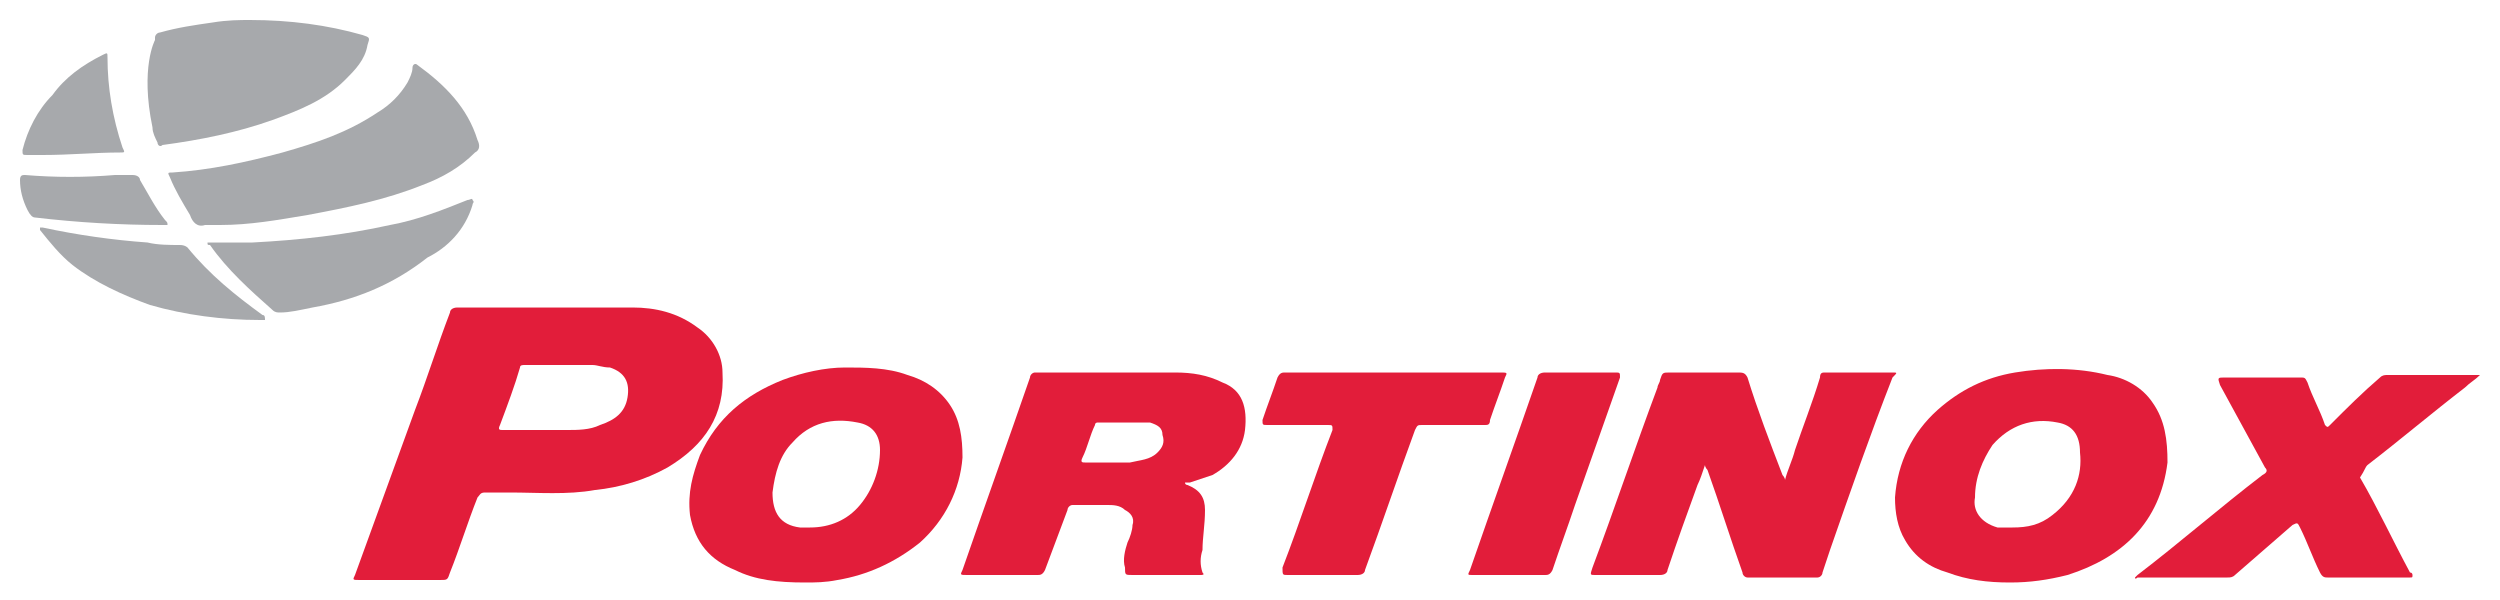 <?xml version="1.0" encoding="utf-8"?>
<!-- Generator: Adobe Illustrator 27.9.3, SVG Export Plug-In . SVG Version: 9.03 Build 53313)  -->
<svg version="1.1" id="Layer_1" xmlns="http://www.w3.org/2000/svg" xmlns:xlink="http://www.w3.org/1999/xlink" x="0px" y="0px"
	 viewBox="0 0 100 24" style="enable-background:new 0 0 100 24;" xml:space="preserve">
<style type="text/css">
	.st0{fill:#E21D3A;}
	.st1{fill:#A7A9AC;}
</style>
<g>
	<path class="st0" d="M28.9,14.9c0-0.7-0.4-1.4-1-1.8c-0.8-0.6-1.7-0.8-2.6-0.8c-1.2,0-2.3,0-3.5,0c0,0,0,0,0,0c-1.2,0-2.3,0-3.5,0
		c-0.2,0-0.3,0.1-0.3,0.2c-0.5,1.3-0.9,2.6-1.4,3.9c-0.8,2.2-1.6,4.4-2.4,6.6c-0.1,0.2-0.1,0.2,0.2,0.2c1.1,0,2.1,0,3.2,0
		c0.3,0,0.3,0,0.4-0.3c0.4-1,0.7-2,1.1-3c0.1-0.1,0.1-0.2,0.3-0.2c0.3,0,0.7,0,1,0c1.1,0,2.3,0.1,3.4-0.1c1-0.1,2-0.4,2.9-0.9
		C28.2,17.8,29,16.6,28.9,14.9z M25.1,15.9C25,16.5,24.6,16.8,24,17c-0.4,0.2-0.9,0.2-1.3,0.2c-0.4,0-0.8,0-1.2,0
		c-0.5,0-0.9,0-1.4,0c-0.1,0-0.2,0-0.1-0.2c0.3-0.8,0.6-1.6,0.8-2.3c0-0.1,0.1-0.1,0.2-0.1c0.9,0,1.8,0,2.7,0c0.2,0,0.4,0.1,0.7,0.1
		C25,14.9,25.2,15.3,25.1,15.9z"/>
	<path class="st0" d="M75.7,14.9c-0.9,0-1.8,0-2.7,0c-0.1,0-0.2,0-0.2,0.2c-0.3,1-0.7,2-1,2.9c-0.1,0.4-0.3,0.8-0.4,1.2
		c0-0.1-0.1-0.2-0.1-0.2c-0.5-1.3-1-2.6-1.4-3.9c-0.1-0.2-0.2-0.2-0.4-0.2c-0.9,0-1.8,0-2.7,0c-0.3,0-0.3,0-0.4,0.3
		c0,0.1-0.1,0.2-0.1,0.3c-0.9,2.4-1.7,4.8-2.6,7.2C63.6,23,63.6,23,63.8,23c0.9,0,1.8,0,2.6,0c0.2,0,0.3-0.1,0.3-0.2
		c0.4-1.2,0.8-2.3,1.2-3.4c0.1-0.2,0.2-0.5,0.3-0.8c0,0.1,0.1,0.2,0.1,0.2c0.5,1.4,0.9,2.7,1.4,4.1c0,0.1,0.1,0.2,0.2,0.2
		c0.9,0,1.9,0,2.8,0c0.1,0,0.2-0.1,0.2-0.2c0.1-0.3,0.2-0.6,0.3-0.9c0.8-2.3,1.6-4.6,2.5-6.9C75.9,14.9,75.9,14.9,75.7,14.9z"/>
	<path class="st0" d="M48.9,15.3c-0.6-0.3-1.2-0.4-1.9-0.4c-1.9,0-3.7,0-5.6,0c-0.1,0-0.2,0.1-0.2,0.2c-0.9,2.6-1.8,5.1-2.7,7.7
		C38.4,23,38.4,23,38.7,23c0.9,0,1.8,0,2.8,0c0.1,0,0.2,0,0.3-0.2c0.3-0.8,0.6-1.6,0.9-2.4c0-0.1,0.1-0.2,0.2-0.2c0.5,0,0.9,0,1.4,0
		c0.2,0,0.5,0,0.7,0.2c0.2,0.1,0.4,0.3,0.3,0.6c0,0.2-0.1,0.5-0.2,0.7c-0.1,0.3-0.2,0.7-0.1,1C45,23,45,23,45.3,23
		c0.4,0,0.7,0,1.1,0c0.5,0,1.1,0,1.6,0c0.1,0,0.2,0,0.1-0.1c-0.1-0.3-0.1-0.6,0-0.9c0-0.5,0.1-1,0.1-1.6c0-0.5-0.2-0.8-0.7-1
		c0,0-0.1,0-0.1-0.1c0.1,0,0.1,0,0.2,0c0.3-0.1,0.6-0.2,0.9-0.3c0.7-0.4,1.2-1,1.3-1.8C49.9,16.3,49.7,15.6,48.9,15.3z M46.3,18.1
		c-0.3,0.3-0.7,0.3-1.1,0.4c-0.3,0-0.6,0-0.9,0c0,0,0,0,0,0c-0.3,0-0.6,0-0.9,0c-0.1,0-0.2,0-0.1-0.2c0.2-0.4,0.3-0.9,0.5-1.3
		c0-0.1,0.1-0.1,0.1-0.1c0.7,0,1.3,0,2,0c0,0,0.1,0,0.1,0c0.3,0.1,0.5,0.2,0.5,0.5C46.6,17.7,46.5,17.9,46.3,18.1z"/>
	<path class="st0" d="M38,16.2c-0.4-0.6-1-1-1.7-1.2c-0.8-0.3-1.7-0.3-2.5-0.3c-0.8,0-1.7,0.2-2.5,0.5c-1.5,0.6-2.6,1.5-3.3,3
		c-0.3,0.8-0.5,1.5-0.4,2.4c0.2,1.1,0.8,1.8,1.8,2.2c0.8,0.4,1.7,0.5,2.8,0.5c0.4,0,0.8,0,1.3-0.1c1.2-0.2,2.3-0.7,3.3-1.5
		c1-0.9,1.6-2.1,1.7-3.4C38.5,17.5,38.4,16.8,38,16.2z M34.4,20.2c-0.5,0.6-1.2,0.9-2,0.9c-0.1,0-0.3,0-0.4,0
		c-0.8-0.1-1.1-0.6-1.1-1.4c0.1-0.8,0.3-1.5,0.8-2c0.7-0.8,1.6-1,2.6-0.8c0.6,0.1,0.9,0.5,0.9,1.1C35.2,18.8,34.9,19.6,34.4,20.2z"
		/>
	<path class="st0" d="M86.1,16.1c-0.4-0.6-1.1-1-1.8-1.1c-1.2-0.3-2.5-0.3-3.7-0.1c-1.2,0.2-2.2,0.7-3.1,1.5c-1,0.9-1.6,2.1-1.7,3.5
		c0,0.6,0.1,1.2,0.4,1.7c0.4,0.7,1,1.1,1.7,1.3c0.8,0.3,1.6,0.4,2.5,0.4c0.8,0,1.5-0.1,2.3-0.3c2.2-0.7,3.7-2.1,4-4.5
		C86.7,17.6,86.6,16.8,86.1,16.1z M82.1,20.6c-0.5,0.4-1,0.5-1.6,0.5c-0.2,0-0.4,0-0.6,0c-0.7-0.2-1-0.7-0.9-1.2
		c0-0.8,0.3-1.5,0.7-2.1c0.7-0.8,1.6-1.1,2.6-0.9c0.6,0.1,0.9,0.5,0.9,1.2C83.3,19,83,19.9,82.1,20.6z"/>
	<path class="st0" d="M94.7,18.6c1.3-1,2.6-2.1,3.9-3.1c0.2-0.2,0.4-0.3,0.6-0.5c0,0,0,0,0,0c0,0-0.1,0-0.1,0c-1.2,0-2.4,0-3.6,0
		c-0.1,0-0.2,0-0.3,0.1c-0.7,0.6-1.3,1.2-2,1.9c-0.1,0.1-0.1,0.1-0.2,0c-0.2-0.6-0.5-1.1-0.7-1.7c-0.1-0.2-0.1-0.2-0.3-0.2
		c-1,0-2,0-3,0c-0.3,0-0.3,0-0.2,0.3c0.6,1.1,1.2,2.2,1.8,3.3c0.1,0.1,0.1,0.2-0.1,0.3c-1.7,1.3-3.3,2.7-5,4c0,0-0.1,0.1-0.1,0.1
		c0,0.1,0.1,0,0.1,0c1.2,0,2.4,0,3.6,0c0.1,0,0.2,0,0.3-0.1c0.8-0.7,1.5-1.3,2.3-2c0.2-0.1,0.2-0.1,0.3,0.1c0.3,0.6,0.5,1.2,0.8,1.8
		c0.1,0.2,0.2,0.2,0.3,0.2c1.1,0,2.1,0,3.2,0c0,0,0.1,0,0.1,0c0.1,0,0.1,0,0.1-0.1c0,0,0-0.1-0.1-0.1c-0.7-1.3-1.3-2.6-2-3.8
		C94.6,18.8,94.6,18.7,94.7,18.6z"/>
	<path class="st0" d="M59.4,17c0.1,0,0.2,0,0.2-0.2c0.2-0.6,0.4-1.1,0.6-1.7c0.1-0.2,0.1-0.2-0.2-0.2c-1.4,0-2.9,0-4.3,0
		c-1.4,0-2.9,0-4.3,0c-0.1,0-0.2,0-0.3,0.2c-0.2,0.6-0.4,1.1-0.6,1.7C50.5,17,50.5,17,50.7,17c0.8,0,1.6,0,2.4,0
		c0.2,0,0.2,0,0.2,0.2c-0.7,1.8-1.3,3.7-2,5.5C51.3,23,51.3,23,51.5,23c0.9,0,1.9,0,2.8,0c0.2,0,0.3-0.1,0.3-0.2
		c0.7-1.9,1.3-3.7,2-5.6c0.1-0.2,0.1-0.2,0.3-0.2C57.7,17,58.6,17,59.4,17z"/>
	<path class="st1" d="M6.9,6.9c-0.2,0-0.2,0-0.1,0.2c0.2,0.5,0.5,1,0.8,1.5C7.7,8.9,7.9,9.1,8.2,9c0.2,0,0.4,0,0.6,0
		c1.2,0,2.3-0.2,3.5-0.4c1.6-0.3,3.1-0.6,4.6-1.2c0.8-0.3,1.5-0.7,2.1-1.3c0.2-0.1,0.2-0.3,0.1-0.5c-0.4-1.3-1.3-2.2-2.4-3
		c-0.1-0.1-0.2,0-0.2,0.1c0,0.2-0.1,0.4-0.2,0.6c-0.3,0.5-0.7,0.9-1.2,1.2c-1.2,0.8-2.4,1.2-3.8,1.6C9.8,6.5,8.4,6.8,6.9,6.9z"/>
	<path class="st0" d="M64.6,14.9c-0.5,0-1,0-1.4,0c-0.5,0-0.9,0-1.4,0c-0.2,0-0.3,0.1-0.3,0.2c-0.9,2.6-1.8,5.1-2.7,7.7
		C58.7,23,58.7,23,58.9,23c1,0,1.9,0,2.9,0c0.1,0,0.2,0,0.3-0.2c0.3-0.9,0.6-1.7,0.9-2.6c0.6-1.7,1.2-3.4,1.8-5.1
		C64.8,14.9,64.8,14.9,64.6,14.9z"/>
	<path class="st1" d="M6.3,5.7c0,0.1,0.1,0.2,0.2,0.1c1.5-0.2,3-0.5,4.4-1c1.1-0.4,2.1-0.8,2.9-1.6c0.4-0.4,0.8-0.8,0.9-1.4
		c0.1-0.3,0.1-0.3-0.2-0.4C13.1,1,11.6,0.8,10,0.8c-0.4,0-0.9,0-1.5,0.1C7.8,1,7.1,1.1,6.4,1.3c-0.1,0-0.2,0.1-0.2,0.2
		c0,0,0,0.1,0,0.1h0c0,0-0.6,1.1-0.1,3.5C6.1,5.3,6.2,5.5,6.3,5.7z"/>
	<path class="st1" d="M18.9,8.2c0-0.1,0.1-0.1,0-0.2c0-0.1-0.1,0-0.2,0c-1,0.4-2,0.8-3.1,1c-1.8,0.4-3.6,0.6-5.5,0.7
		c-0.6,0-1.1,0-1.7,0c0,0-0.1,0-0.1,0c0,0.1,0,0.1,0.1,0.1c0.7,1,1.6,1.8,2.5,2.6c0.1,0.1,0.2,0.1,0.3,0.1c0.4,0,0.8-0.1,1.3-0.2
		c1.7-0.3,3.2-0.9,4.6-2C17.9,9.9,18.6,9.2,18.9,8.2z"/>
	<path class="st1" d="M10.5,12.6c-1.1-0.8-2.1-1.6-3-2.7C7.5,9.9,7.4,9.8,7.2,9.8c-0.4,0-0.9,0-1.3-0.1C4.5,9.6,3.1,9.4,1.7,9.1
		c0,0-0.1,0-0.1,0c0,0.1,0,0.1,0,0.1c0.4,0.5,0.8,1,1.3,1.4c0.9,0.7,2,1.2,3.1,1.6c1.4,0.4,2.9,0.6,4.4,0.6c0.1,0,0.1,0,0.2,0
		c0,0,0,0,0,0C10.6,12.7,10.6,12.6,10.5,12.6z"/>
	<path class="st1" d="M1.1,6.2c0.2,0,0.4,0,0.6,0c1.1,0,2.1-0.1,3.1-0.1c0.2,0,0.2,0,0.1-0.2C4.5,4.7,4.3,3.5,4.3,2.3
		c0-0.2,0-0.2-0.2-0.1c-0.8,0.4-1.5,0.9-2,1.6c-0.6,0.6-1,1.4-1.2,2.2C0.9,6.2,0.9,6.2,1.1,6.2z"/>
	<path class="st1" d="M6.5,9c0.1,0,0.2,0,0.2,0c0-0.1,0-0.1-0.1-0.2c-0.4-0.5-0.7-1.1-1-1.6C5.6,7.1,5.5,7,5.3,7c-0.2,0-0.5,0-0.7,0
		C3.4,7.1,2.2,7.1,1,7c-0.1,0-0.2,0-0.2,0.2c0,0.4,0.1,0.8,0.3,1.2c0.1,0.2,0.2,0.3,0.3,0.3C3.1,8.9,4.8,9,6.5,9C6.5,9,6.5,9,6.5,9z
		"/>
</g>
</svg>
